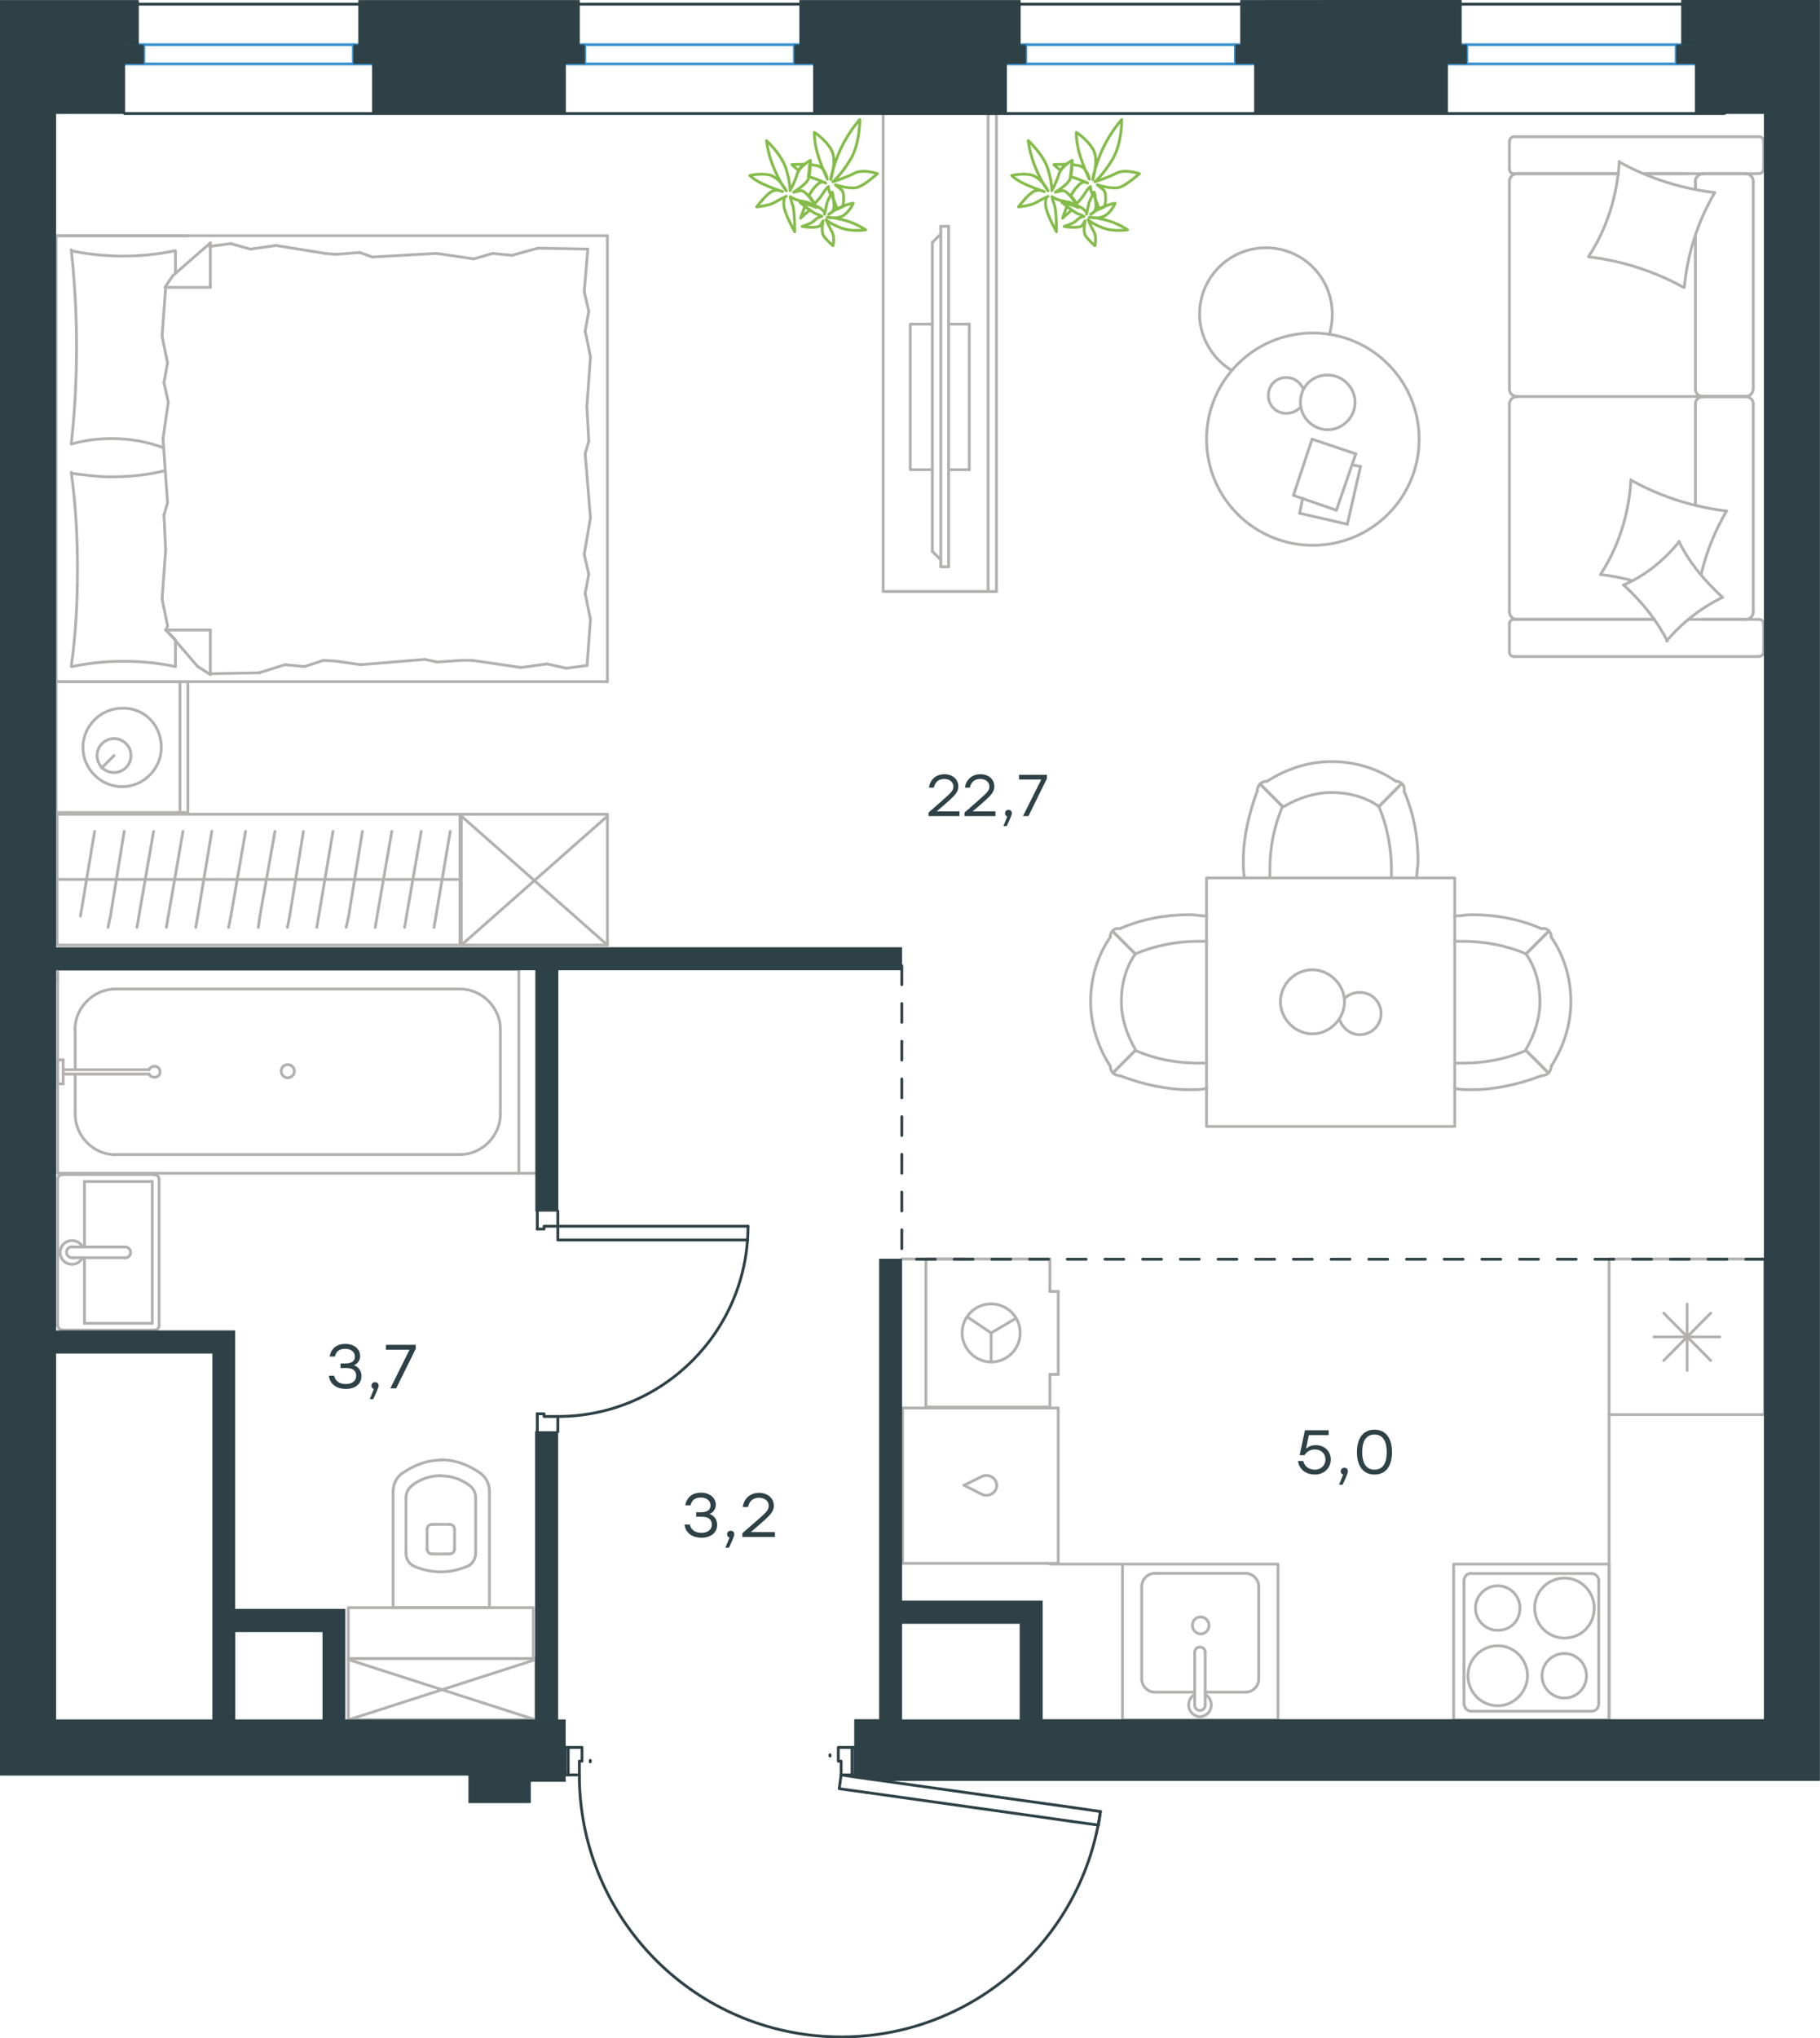 <?xml version="1.0" encoding="utf-8"?>
<!-- Generator: Adobe Illustrator 26.5.0, SVG Export Plug-In . SVG Version: 6.00 Build 0)  -->
<svg version="1.1" id="Слой_1" xmlns="http://www.w3.org/2000/svg" xmlns:xlink="http://www.w3.org/1999/xlink" x="0px" y="0px"
	 viewBox="0 0 965.7 1081" style="enable-background:new 0 0 965.7 1081;" xml:space="preserve">
<style type="text/css">
	.st0{fill:none;stroke:#B2B1B0;stroke-width:1.5;stroke-linecap:round;stroke-linejoin:round;stroke-miterlimit:22.926;}
	.st1{fill:none;stroke:#3C93D0;stroke-width:1.5;stroke-linecap:round;stroke-linejoin:round;stroke-miterlimit:22.926;}
	.st2{fill:none;stroke:#2D4146;stroke-width:1.5;stroke-linecap:round;stroke-linejoin:round;stroke-miterlimit:22.926;}
	.st3{fill-rule:evenodd;clip-rule:evenodd;fill:#2D4146;}
	.st4{fill:#2D4146;}
	.st5{fill:none;stroke:#2D4146;stroke-width:1.5;stroke-linecap:round;stroke-linejoin:round;stroke-miterlimit:10;}
	.st6{fill:#2D4146;stroke:#2D4146;stroke-width:0.5;stroke-linecap:round;stroke-linejoin:round;stroke-miterlimit:10;}
	
		.st7{fill:none;stroke:#2D4247;stroke-width:1.5;stroke-linecap:round;stroke-linejoin:round;stroke-miterlimit:22.926;stroke-dasharray:10;}
	.st8{fill:none;stroke:#84BC4A;stroke-width:1.5;stroke-linecap:round;stroke-linejoin:round;stroke-miterlimit:22.926;}
</style>
<g>
	<line class="st0" x1="208.1" y1="852.6" x2="259.7" y2="852.6"/>
	<g>
		<line class="st0" x1="208.6" y1="791" x2="208.6" y2="852.6"/>
		<line class="st0" x1="252.4" y1="823.5" x2="252.4" y2="794.4"/>
		<line class="st0" x1="215.4" y1="794.4" x2="215.4" y2="823.5"/>
		<line class="st0" x1="241.2" y1="821.8" x2="241.2" y2="811.2"/>
		<line class="st0" x1="226.6" y1="811.2" x2="226.6" y2="821.8"/>
		<line class="st0" x1="229.4" y1="824.1" x2="238.4" y2="824.1"/>
		<line class="st0" x1="259.7" y1="852.6" x2="259.7" y2="791"/>
		<line class="st0" x1="238.4" y1="808.4" x2="229.4" y2="808.4"/>
		<path class="st0" d="M255.2,781.5c-6.2-4.5-13.5-7.3-20.7-7.3c0,0,0,0-0.6,0"/>
		<path class="st0" d="M238.4,824.1c1.7,0,2.8-1.1,2.8-2.8"/>
		<path class="st0" d="M249,830.2c2.2-1.7,3.4-3.9,3.4-6.7"/>
		<path class="st0" d="M241.2,811.2c0-1.7-1.1-2.8-2.8-2.8"/>
		<path class="st0" d="M249,787.7c-4.5-3.4-9.5-5-15.1-5"/>
		<path class="st0" d="M229.4,808.4c-1.7,0-2.8,1.1-2.8,2.8"/>
		<path class="st0" d="M226.6,821.3c0,1.7,1.1,2.8,2.8,2.8"/>
		<path class="st0" d="M215.4,823.5c0,2.8,1.1,5,3.4,6.7"/>
		<path class="st0" d="M218.8,830.2c4.5,2.2,10.1,3.4,15.1,3.4s10.1-1.1,15.1-3.4"/>
		<path class="st0" d="M218.8,787.7c-2.2,1.7-3.4,3.9-3.4,6.7"/>
		<path class="st0" d="M234.4,774.3L234.4,774.3c-7.8,0-15.1,2.8-21.3,7.3"/>
		<path class="st0" d="M259.7,791c0-3.9-1.7-7.3-4.5-9.5"/>
		<path class="st0" d="M213.1,781.5c-2.8,2.2-4.5,5.6-4.5,9.5"/>
		<path class="st0" d="M233.9,782.6L233.9,782.6c-5.6,0-10.6,1.7-15.1,5"/>
		<path class="st0" d="M252.4,794.4c0-2.8-1.1-5-3.4-6.7"/>
	</g>
	<rect x="184.8" y="852.6" class="st0" width="98.2" height="27"/>
</g>
<g>
	<line class="st0" x1="80.8" y1="701.8" x2="44.8" y2="701.8"/>
	<line class="st0" x1="44.8" y1="701.8" x2="44.8" y2="667"/>
	<line class="st0" x1="44.8" y1="661.3" x2="44.8" y2="626.6"/>
	<line class="st0" x1="80.8" y1="626.6" x2="80.8" y2="701.8"/>
	<line class="st0" x1="44.8" y1="626.6" x2="80.8" y2="626.6"/>
	<line class="st0" x1="30.6" y1="625.4" x2="30.6" y2="703"/>
	<line class="st0" x1="81.6" y1="622.9" x2="33.4" y2="622.9"/>
	<line class="st0" x1="84.4" y1="703" x2="84.4" y2="625.4"/>
	<line class="st0" x1="33.4" y1="705.4" x2="81.6" y2="705.4"/>
	<path class="st0" d="M81.6,705.4c1.7,0,2.8-1,2.8-2.4"/>
	<path class="st0" d="M84.4,625.4c0-1.5-1.1-2.4-2.8-2.4"/>
	<path class="st0" d="M33.4,622.9c-1.7,0-2.8,1-2.8,2.4"/>
	<path class="st0" d="M30.6,703c0,1,1.1,2.4,2.8,2.4"/>
	<line class="st0" x1="66.4" y1="661.3" x2="38.6" y2="661.3"/>
	<line class="st0" x1="38.6" y1="667" x2="66.4" y2="667"/>
	<path class="st0" d="M66.4,661.3L66.4,661.3c1.6,0,2.9,1.3,2.9,2.9c0,1.6-1.3,2.9-2.9,2.9l0,0"/>
	<path class="st0" d="M43.8,667c-1.1,2.1-3.2,3.5-5.6,3.5c-3.5,0-6.3-2.8-6.3-6.3s2.8-6.3,6.3-6.3c2.4,0,4.6,1.3,5.6,3.4"/>
	<path class="st0" d="M38.6,667c-0.1,0-0.3,0-0.4,0c-1.6,0-2.9-1.3-2.9-2.9c0-1.6,1.3-2.9,2.9-2.9c0.1,0,0.3,0,0.4,0"/>
</g>
<g>
	<line class="st0" x1="39.9" y1="566.4" x2="39.9" y2="545.9"/>
	<line class="st0" x1="39.9" y1="591" x2="39.9" y2="569.6"/>
	<line class="st0" x1="61.2" y1="524.5" x2="244.1" y2="524.5"/>
	<line class="st0" x1="265.5" y1="545.9" x2="265.5" y2="591"/>
	<line class="st0" x1="275.3" y1="622.2" x2="30.6" y2="622.2"/>
	<line class="st0" x1="275.3" y1="514.1" x2="275.3" y2="622.2"/>
	<line class="st0" x1="244.1" y1="612.3" x2="61.2" y2="612.3"/>
	<line class="st0" x1="30.6" y1="514.1" x2="275.3" y2="514.1"/>
	<line class="st0" x1="30.6" y1="622.2" x2="30.6" y2="514.1"/>
	<path class="st0" d="M265.5,545.9c0-11.6-9.8-21.4-21.4-21.4"/>
	<path class="st0" d="M39.9,591c0,11.6,9.8,21.4,21.4,21.4"/>
	<path class="st0" d="M244.1,612.3c11.5,0,21.4-9.8,21.4-21.4"/>
	<path class="st0" d="M61.2,524.5c-11.5,0-21.4,9.8-21.4,21.4"/>
	<line class="st0" x1="30.6" y1="520.5" x2="30.6" y2="517.6"/>
	<line class="st0" x1="33.5" y1="567.3" x2="79.1" y2="567.3"/>
	<line class="st0" x1="79.1" y1="569.6" x2="33.5" y2="569.6"/>
	<line class="st0" x1="30.6" y1="574.8" x2="30.6" y2="562.1"/>
	<line class="st0" x1="30.6" y1="562.1" x2="33.5" y2="562.1"/>
	<line class="st0" x1="33.5" y1="562.1" x2="33.5" y2="574.8"/>
	<line class="st0" x1="33.5" y1="574.8" x2="30.6" y2="574.8"/>
	<path class="st0" d="M79.1,569.6c0.6,1.2,1.7,1.7,2.9,1.7c1.7,0,2.9-1.2,2.9-2.9s-1.2-2.9-2.9-2.9c-1.2,0-2.3,0.6-2.9,1.7"/>
	<path class="st0" d="M149.2,568.1c0,1.9,1.6,3.5,3.5,3.5s3.5-1.6,3.5-3.5s-1.6-3.5-3.5-3.5C150.5,564.6,149.2,566.2,149.2,568.1z"
		/>
</g>
<line class="st0" x1="275.3" y1="622.2" x2="285.1" y2="622.2"/>
<g>
	<rect x="184.8" y="879.6" class="st0" width="99.5" height="32.4"/>
	<line class="st0" x1="184.8" y1="912.1" x2="284.3" y2="880.1"/>
	<line class="st0" x1="184.8" y1="880.1" x2="284.3" y2="912.1"/>
</g>
<g>
	<line class="st0" x1="936.3" y1="667.7" x2="936.3" y2="750.2"/>
	<line class="st0" x1="895.2" y1="691.6" x2="895.2" y2="726.8"/>
	<line class="st0" x1="882.8" y1="721.5" x2="907.7" y2="696.4"/>
	<line class="st0" x1="882.8" y1="696.4" x2="907.7" y2="721.5"/>
	<line class="st0" x1="877.5" y1="709" x2="912.5" y2="709"/>
	<line class="st0" x1="936.3" y1="750.2" x2="853.8" y2="750.2"/>
	<line class="st0" x1="853.8" y1="667.7" x2="853.8" y2="750.2"/>
	<line class="st0" x1="936.3" y1="667.7" x2="853.8" y2="667.7"/>
</g>
<g>
	<rect x="595.6" y="829.5" class="st0" width="82.5" height="82.6"/>
	<line class="st0" x1="633.9" y1="876.3" x2="633.9" y2="903.9"/>
	<line class="st0" x1="639.5" y1="897.4" x2="661.1" y2="897.4"/>
	<line class="st0" x1="661.1" y1="834.4" x2="612.6" y2="834.4"/>
	<line class="st0" x1="612.6" y1="897.4" x2="633.9" y2="897.4"/>
	<line class="st0" x1="605.8" y1="841.3" x2="605.8" y2="890.5"/>
	<line class="st0" x1="639.5" y1="903.9" x2="639.5" y2="876.3"/>
	<line class="st0" x1="667.9" y1="890.5" x2="667.9" y2="841.3"/>
	<path class="st0" d="M633.9,876.3L633.9,876.3c0-1.6,1.2-2.8,2.8-2.8s2.8,1.2,2.8,2.8"/>
	<path class="st0" d="M667.9,890.5c0,3.7-3.2,6.9-6.8,6.9"/>
	<path class="st0" d="M639.5,898.6c2,1.2,3.2,3.3,3.2,5.7c0,3.3-2.8,6.1-6,6.1s-6-2.8-6-6.1c0-2.4,1.2-4.5,3.2-5.7"/>
	<path class="st0" d="M605.8,841.3c0-3.7,3.2-6.9,6.8-6.9"/>
	<path class="st0" d="M612.6,897.4c-3.6,0-6.8-3.3-6.8-6.9"/>
	<path class="st0" d="M661.1,834.4c3.6,0,6.8,3.3,6.8,6.9"/>
	<path class="st0" d="M639.5,903.9v0.4c0,1.6-1.2,2.8-2.8,2.8s-2.8-1.2-2.8-2.8v-0.4"/>
	<path class="st0" d="M632.7,862c0,2.4,2,4.5,4.4,4.5s4.4-2,4.4-4.5c0-2.4-2-4.5-4.4-4.5C634.3,857.6,632.7,859.6,632.7,862z"/>
</g>
<g>
	<path class="st0" d="M806.5,852.8c0-6.5-5.3-11.8-11.8-11.8s-11.8,5.3-11.8,11.8s5.3,11.8,11.8,11.8
		C801.2,864.7,806.5,859.8,806.5,852.8z"/>
	<path class="st0" d="M810.5,888.7c0-8.6-6.9-15.9-15.8-15.9c-8.5,0-15.8,6.9-15.8,15.9c0,8.6,6.9,15.9,15.8,15.9
		C803.2,904.7,810.5,897.3,810.5,888.7z"/>
	<path class="st0" d="M841.8,888.7c0-6.5-5.3-11.8-11.8-11.8s-11.8,5.3-11.8,11.8s5.3,11.8,11.8,11.8
		C836.5,900.6,841.8,895.3,841.8,888.7z"/>
	<path class="st0" d="M845.9,852.8c0-8.6-6.9-15.9-15.8-15.9c-8.5,0-15.8,6.9-15.8,15.9c0,8.6,6.9,15.9,15.8,15.9
		S845.9,861.8,845.9,852.8z"/>
	<line class="st0" x1="776.8" y1="903.4" x2="776.8" y2="838.5"/>
	<line class="st0" x1="844.7" y1="907.5" x2="780.5" y2="907.5"/>
	<line class="st0" x1="848.3" y1="838.5" x2="848.3" y2="903.4"/>
	<line class="st0" x1="780.5" y1="834.5" x2="844.7" y2="834.5"/>
	<path class="st0" d="M848.3,903.4L848.3,903.4c0,2.4-1.6,4.1-3.7,4.1"/>
	<path class="st0" d="M776.8,838.5L776.8,838.5c0-2.4,1.6-4.1,3.7-4.1"/>
	<path class="st0" d="M780.5,907.5L780.5,907.5c-2,0-3.7-2-3.7-4.1"/>
	<path class="st0" d="M844.7,834.5L844.7,834.5c2,0,3.7,2,3.7,4.1"/>
	<rect x="771.3" y="829.5" class="st0" width="82.5" height="82.6"/>
</g>
<g>
	<rect x="478.9" y="746.7" class="st0" width="82.6" height="82.4"/>
	<line class="st0" x1="511.5" y1="787.7" x2="521.2" y2="792.6"/>
	<line class="st0" x1="521.2" y1="782.9" x2="511.5" y2="787.7"/>
	<path class="st0" d="M521.2,782.9c0.8-0.4,1.6-0.4,2.4-0.4c2.8,0,5.3,2.4,5.3,5.3"/>
	<path class="st0" d="M521.2,792.6c0.8,0.4,1.6,0.4,2.4,0.4c2.8,0,5.3-2.4,5.3-5.3"/>
</g>
<line class="st0" x1="853.8" y1="750.2" x2="853.8" y2="912.1"/>
<g>
	<line class="st0" x1="557.1" y1="684.9" x2="557.1" y2="667.7"/>
	<line class="st0" x1="525.9" y1="706.9" x2="513.4" y2="698.5"/>
	<line class="st0" x1="525.9" y1="706.9" x2="525.9" y2="722.3"/>
	<line class="st0" x1="561.5" y1="728.9" x2="557.1" y2="728.9"/>
	<line class="st0" x1="561.5" y1="684.9" x2="561.5" y2="728.9"/>
	<line class="st0" x1="525.9" y1="706.9" x2="539.1" y2="699.1"/>
	<line class="st0" x1="512.4" y1="667.7" x2="491.3" y2="667.7"/>
	<line class="st0" x1="491.3" y1="746.2" x2="557.1" y2="746.2"/>
	<line class="st0" x1="557.1" y1="667.7" x2="491.3" y2="667.7"/>
	<line class="st0" x1="557.1" y1="746.2" x2="557.1" y2="728.9"/>
	<line class="st0" x1="557.1" y1="684.9" x2="561.5" y2="684.9"/>
	<path class="st0" d="M525.9,722.3c8.5,0,15.4-6.9,15.4-15.4s-6.9-15.4-15.4-15.4s-15.4,6.9-15.4,15.4
		C510.5,715.1,517.4,722.3,525.9,722.3z"/>
	<line class="st0" x1="491.3" y1="667.7" x2="491.3" y2="746.2"/>
</g>
<line class="st0" x1="595.6" y1="829.5" x2="557.1" y2="829.5"/>
<line class="st0" x1="491.3" y1="667.7" x2="478.5" y2="667.7"/>
<g>
	<rect x="244.8" y="431.8" class="st0" width="77.5" height="69.4"/>
	<line class="st0" x1="244.8" y1="501.2" x2="322.3" y2="432.8"/>
	<line class="st0" x1="244.8" y1="432.8" x2="322.3" y2="501.2"/>
</g>
<g>
	<line class="st0" x1="30.3" y1="466.4" x2="117.7" y2="466.4"/>
	<line class="st0" x1="103.9" y1="491.8" x2="104.9" y2="485.8"/>
	<line class="st0" x1="104.9" y1="485.8" x2="112.4" y2="440.9"/>
	<line class="st0" x1="88.3" y1="491.8" x2="89.3" y2="485.8"/>
	<line class="st0" x1="89.3" y1="485.8" x2="97.1" y2="440.9"/>
	<line class="st0" x1="72.7" y1="491.8" x2="73.7" y2="485.8"/>
	<line class="st0" x1="73.7" y1="485.8" x2="81.5" y2="440.9"/>
	<line class="st0" x1="57.3" y1="491.8" x2="58.6" y2="485.8"/>
	<line class="st0" x1="58.6" y1="485.8" x2="65.9" y2="440.9"/>
	<line class="st0" x1="42.7" y1="485.8" x2="50.2" y2="440.9"/>
	<rect x="30.3" y="431.8" class="st0" width="213.8" height="69.4"/>
	<line class="st0" x1="117.7" y1="466.4" x2="244.1" y2="466.4"/>
	<line class="st0" x1="230.3" y1="491.8" x2="231.3" y2="485.8"/>
	<line class="st0" x1="231.3" y1="485.8" x2="238.9" y2="440.9"/>
	<line class="st0" x1="214.7" y1="491.8" x2="215.7" y2="485.8"/>
	<line class="st0" x1="215.7" y1="485.8" x2="223.5" y2="440.9"/>
	<line class="st0" x1="199.1" y1="491.8" x2="200.1" y2="485.8"/>
	<line class="st0" x1="200.1" y1="485.8" x2="207.9" y2="440.9"/>
	<line class="st0" x1="183.7" y1="491.8" x2="185" y2="485.8"/>
	<line class="st0" x1="185" y1="485.8" x2="192.3" y2="440.9"/>
	<line class="st0" x1="168.1" y1="491.8" x2="169.1" y2="485.8"/>
	<line class="st0" x1="169.1" y1="485.8" x2="176.7" y2="440.9"/>
	<line class="st0" x1="152.5" y1="491.8" x2="153.7" y2="485.8"/>
	<line class="st0" x1="153.7" y1="485.8" x2="161" y2="440.9"/>
	<line class="st0" x1="137.1" y1="491.8" x2="137.9" y2="485.8"/>
	<line class="st0" x1="137.9" y1="485.8" x2="145.9" y2="440.9"/>
	<line class="st0" x1="122.5" y1="485.8" x2="130.3" y2="440.9"/>
	<line class="st0" x1="121.3" y1="491.8" x2="122.5" y2="485.8"/>
</g>
<g>
	<line class="st0" x1="29.8" y1="361.5" x2="29.8" y2="430.9"/>
	<line class="st0" x1="99.7" y1="430.9" x2="99.7" y2="361.5"/>
	<line class="st0" x1="99.7" y1="361.5" x2="29.8" y2="361.5"/>
	<line class="st0" x1="29.8" y1="430.9" x2="99.7" y2="430.9"/>
	<line class="st0" x1="60.5" y1="400.7" x2="53.9" y2="407.3"/>
	<line class="st0" x1="95.5" y1="430.9" x2="95.5" y2="361.5"/>
	<path class="st0" d="M85.6,396.4c0,11.3-9.4,20.8-20.8,20.8c-11.3,0-20.8-9.4-20.8-20.8c0-11.3,9.4-20.8,20.8-20.8
		C76.6,375.2,85.6,384.6,85.6,396.4z"/>
	<path class="st0" d="M69.5,400.7c0,5.2-4.3,9-9,9c-5.2,0-9-4.2-9-9c0-5.2,4.3-9,9-9S69.5,395.5,69.5,400.7z"/>
	<line class="st0" x1="29.8" y1="125" x2="29.8" y2="361.5"/>
	<line class="st0" x1="93.1" y1="145" x2="93.1" y2="133"/>
	<line class="st0" x1="87.9" y1="334.1" x2="111.6" y2="334.1"/>
	<line class="st0" x1="93.1" y1="339.3" x2="87.9" y2="334.1"/>
	<line class="st0" x1="322.3" y1="125" x2="29.8" y2="125"/>
	<line class="st0" x1="111.6" y1="357.7" x2="111.6" y2="334.1"/>
	<line class="st0" x1="29.8" y1="361.5" x2="322.3" y2="361.5"/>
	<line class="st0" x1="111.6" y1="128.8" x2="91.7" y2="146.2"/>
	<line class="st0" x1="91.7" y1="146.2" x2="87.5" y2="152.4"/>
	<line class="st0" x1="93.1" y1="353.5" x2="93.1" y2="339.7"/>
	<line class="st0" x1="87.9" y1="152.4" x2="111.6" y2="152.4"/>
	<line class="st0" x1="87.9" y1="333.7" x2="104.9" y2="353.5"/>
	<line class="st0" x1="104.9" y1="353.5" x2="111.6" y2="357.7"/>
	<line class="st0" x1="111.6" y1="128.8" x2="111.6" y2="152.4"/>
	<line class="st0" x1="312.4" y1="234" x2="311.4" y2="215.6"/>
	<line class="st0" x1="310" y1="294" x2="313.3" y2="274.6"/>
	<line class="st0" x1="310.5" y1="314.8" x2="312.4" y2="304.4"/>
	<line class="st0" x1="312.4" y1="304.4" x2="310" y2="294"/>
	<line class="st0" x1="310.5" y1="240.6" x2="312.4" y2="234"/>
	<line class="st0" x1="313.3" y1="274.6" x2="310.5" y2="240.6"/>
	<line class="st0" x1="311.5" y1="353" x2="313.3" y2="328.5"/>
	<line class="st0" x1="313.3" y1="328.5" x2="310.5" y2="314.8"/>
	<line class="st0" x1="310" y1="154.7" x2="311.9" y2="132.1"/>
	<line class="st0" x1="310.5" y1="175.5" x2="312.4" y2="165.1"/>
	<line class="st0" x1="312.4" y1="165.1" x2="310" y2="154.7"/>
	<line class="st0" x1="311.4" y1="215.6" x2="313.3" y2="189.2"/>
	<line class="st0" x1="313.3" y1="189.2" x2="310.5" y2="175.5"/>
	<line class="st0" x1="322.3" y1="125" x2="322.3" y2="361.5"/>
	<path class="st0" d="M37.8,235.5c1.9-17,2.8-34,2.8-51.5c0-17-0.9-34.5-2.8-51.5"/>
	<path class="st0" d="M86.8,237.4c-9.5-3.3-17.8-4.8-27.7-4.8c-7.1,0-14.2,0.9-20.8,2.8"/>
	<path class="st0" d="M37.8,133c9,1.9,18.4,2.8,27.4,2.8c9.4,0,18.4-0.9,27.4-2.8"/>
	<path class="st0" d="M37.8,251c7.1,0.9,14.2,1.9,20.8,1.9c9.9,0,19.4-0.9,28.8-3.3"/>
	<line class="st0" x1="171.6" y1="350.2" x2="178.2" y2="350.6"/>
	<line class="st0" x1="151.2" y1="352.5" x2="161.6" y2="353.5"/>
	<line class="st0" x1="161.6" y1="353.5" x2="171.6" y2="350.2"/>
	<line class="st0" x1="111.6" y1="357.3" x2="137.5" y2="356.8"/>
	<line class="st0" x1="137.5" y1="356.8" x2="151.2" y2="352.5"/>
	<line class="st0" x1="232" y1="351.1" x2="244.8" y2="350.2"/>
	<line class="st0" x1="178.2" y1="350.6" x2="191.4" y2="352.5"/>
	<line class="st0" x1="225.4" y1="349.7" x2="232" y2="351.1"/>
	<line class="st0" x1="191.4" y1="352.5" x2="225.4" y2="349.7"/>
	<line class="st0" x1="244.8" y1="350.2" x2="250.5" y2="350.2"/>
	<line class="st0" x1="290.2" y1="352.1" x2="300.6" y2="354.4"/>
	<line class="st0" x1="300.6" y1="354.4" x2="310.9" y2="353"/>
	<line class="st0" x1="250.5" y1="350.2" x2="276.5" y2="354"/>
	<line class="st0" x1="276.5" y1="354" x2="290.2" y2="352.1"/>
	<line class="st0" x1="251.4" y1="137.3" x2="244.8" y2="136.3"/>
	<line class="st0" x1="271.7" y1="135.4" x2="261.3" y2="134.4"/>
	<line class="st0" x1="261.3" y1="134.4" x2="251.4" y2="137.3"/>
	<line class="st0" x1="311.9" y1="132.1" x2="285.4" y2="131.6"/>
	<line class="st0" x1="285.4" y1="131.6" x2="271.7" y2="135.4"/>
	<line class="st0" x1="190.9" y1="133.9" x2="178.2" y2="134.9"/>
	<line class="st0" x1="244.8" y1="136.3" x2="231.6" y2="134.4"/>
	<line class="st0" x1="197.5" y1="136.3" x2="190.9" y2="133.9"/>
	<line class="st0" x1="231.6" y1="134.4" x2="197.5" y2="136.3"/>
	<line class="st0" x1="178.2" y1="134.9" x2="172.5" y2="134.4"/>
	<line class="st0" x1="112" y1="130.6" x2="111.1" y2="130.6"/>
	<line class="st0" x1="132.8" y1="132.1" x2="122.4" y2="129.2"/>
	<line class="st0" x1="122.4" y1="129.2" x2="112" y2="130.6"/>
	<line class="st0" x1="172.5" y1="134.4" x2="146.5" y2="130.2"/>
	<line class="st0" x1="146.5" y1="130.2" x2="132.8" y2="132.1"/>
	<path class="st0" d="M37.8,353.5c2.4-17,3.3-34,3.3-51.5c0-17-0.9-34.5-3.3-51.5"/>
	<path class="st0" d="M93.1,353.5c-9-1.9-18.4-2.8-27.4-2.8c-9.4,0-18.4,0.9-27.4,2.8"/>
	<line class="st0" x1="87" y1="273.2" x2="87.9" y2="291.6"/>
	<line class="st0" x1="89.3" y1="213.3" x2="86.5" y2="232.6"/>
	<line class="st0" x1="88.9" y1="192.5" x2="87" y2="202.9"/>
	<line class="st0" x1="87" y1="202.9" x2="89.3" y2="213.3"/>
	<line class="st0" x1="88.9" y1="266.6" x2="87" y2="273.2"/>
	<line class="st0" x1="86.5" y1="232.6" x2="88.9" y2="266.6"/>
	<line class="st0" x1="87.9" y1="152.4" x2="86" y2="178.3"/>
	<line class="st0" x1="86" y1="178.3" x2="88.9" y2="192.5"/>
	<line class="st0" x1="88.9" y1="331.8" x2="88.4" y2="334.1"/>
	<line class="st0" x1="87.9" y1="291.6" x2="86" y2="317.6"/>
	<line class="st0" x1="86" y1="317.6" x2="88.9" y2="331.8"/>
	<line class="st0" x1="29.8" y1="125" x2="99.3" y2="125"/>
</g>
<g>
	<line class="st0" x1="899.6" y1="125.4" x2="899.6" y2="206.5"/>
	<line class="st0" x1="800.9" y1="345.8" x2="800.9" y2="330.9"/>
	<line class="st0" x1="800.9" y1="324.4" x2="800.9" y2="214.1"/>
	<line class="st0" x1="872.3" y1="92.1" x2="895.4" y2="92.1"/>
	<line class="st0" x1="805" y1="92.1" x2="858.8" y2="92.1"/>
	<line class="st0" x1="805" y1="328.5" x2="877.8" y2="328.5"/>
	<line class="st0" x1="903.4" y1="210.3" x2="926.5" y2="210.3"/>
	<line class="st0" x1="899.6" y1="214.1" x2="899.6" y2="267.8"/>
	<line class="st0" x1="935.8" y1="74.9" x2="935.8" y2="89.7"/>
	<line class="st0" x1="926.5" y1="210.3" x2="903.4" y2="210.3"/>
	<line class="st0" x1="930.3" y1="324.4" x2="930.3" y2="214.1"/>
	<line class="st0" x1="877.8" y1="328.5" x2="803.3" y2="328.5"/>
	<line class="st0" x1="800.9" y1="206.5" x2="800.9" y2="96.2"/>
	<line class="st0" x1="800.9" y1="89.7" x2="800.9" y2="74.9"/>
	<line class="st0" x1="899.6" y1="96.2" x2="899.6" y2="100.4"/>
	<line class="st0" x1="933" y1="92.1" x2="872.3" y2="92.1"/>
	<line class="st0" x1="899.6" y1="96.2" x2="899.6" y2="100.4"/>
	<line class="st0" x1="926.5" y1="92.1" x2="903.4" y2="92.1"/>
	<line class="st0" x1="926.5" y1="210.3" x2="903.4" y2="210.3"/>
	<line class="st0" x1="930.3" y1="206.5" x2="930.3" y2="96.2"/>
	<line class="st0" x1="858.8" y1="92.1" x2="803.3" y2="92.1"/>
	<line class="st0" x1="933" y1="348.2" x2="803.3" y2="348.2"/>
	<line class="st0" x1="935.8" y1="330.9" x2="935.8" y2="345.8"/>
	<line class="st0" x1="895.9" y1="328.5" x2="933" y2="328.5"/>
	<line class="st0" x1="903.4" y1="210.3" x2="805" y2="210.3"/>
	<line class="st0" x1="903.4" y1="328.5" x2="926.5" y2="328.5"/>
	<path class="st0" d="M933,92.1c2,0,2.8-1.4,2.8-2.4"/>
	<path class="st0" d="M803.3,328.5c-1.7,0-2.4,1.4-2.4,2.4"/>
	<path class="st0" d="M935.8,330.9c0-1.7-1.4-2.4-2.4-2.4"/>
	<path class="st0" d="M899.6,206.5c0,1.9,1.7,3.8,4.1,3.8"/>
	<path class="st0" d="M926.5,328.5c1.9,0,3.8-1.7,3.8-4.1"/>
	<path class="st0" d="M930.3,96.2c0-2.1-1.7-4.1-4.1-4.1"/>
	<path class="st0" d="M800.9,206.5c0,1.9,1.7,3.8,4.1,3.8"/>
	<path class="st0" d="M926.1,210.3c2.1,0,4.1-1.6,4.1-3.8"/>
	<path class="st0" d="M805,210.3c-2.1,0-4.1,1.7-4.1,4.1"/>
	<path class="st0" d="M935.8,74.9c0-1.7-1.4-2.4-2.4-2.4h-130c-1.7,0-2.4,1.4-2.4,2.4"/>
	<path class="st0" d="M930.3,214.1c0-1.9-1.7-3.8-4.1-3.8"/>
	<path class="st0" d="M800.9,345.8c0,1.7,1.4,2.4,2.4,2.4"/>
	<path class="st0" d="M805,92.1c-2.1,0-4.1,1.7-4.1,4.1"/>
	<path class="st0" d="M800.9,89.7c0,1.7,1.4,2.4,2.4,2.4"/>
	<path class="st0" d="M800.9,324.4c0,2.1,1.7,4.1,4.1,4.1"/>
	<path class="st0" d="M904.1,92.1c-2.3,0-4.6,1.7-4.6,4.1"/>
	<path class="st0" d="M903.7,210.3c-2.1,0-4.1,1.6-4.1,3.8"/>
	<path class="st0" d="M933,348.2c2,0,2.8-1.4,2.8-2.4"/>
	<path class="st0" d="M893.3,152.4c-15.5-8.6-32.8-14.1-50.4-16.2"/>
	<path class="st0" d="M884.7,339.9c-5.9-11.4-13.8-21-23.1-29.6"/>
	<path class="st0" d="M861.3,310.3c11.4-4.8,21.7-13.1,29.7-23.1"/>
	<path class="st0" d="M843,135.9c9.7-14.8,15.2-32.4,16.2-50.3"/>
	<path class="st0" d="M865.7,254.8c15.5,8.6,32.8,14.1,50.4,16.2"/>
	<path class="st0" d="M916.1,271c-6.2,10.7-10.7,21.7-13.5,33.8"/>
	<path class="st0" d="M849.2,304.7c9.7-14.8,15.2-32.4,16.2-50.3"/>
	<path class="st0" d="M859.2,85.9c15.5,8.6,32.8,14.1,50.4,16.2"/>
	<path class="st0" d="M909.9,102.1c-9,15.2-14.5,32.4-16.2,50.3"/>
	<path class="st0" d="M890.9,287.2c5.5,11.4,13.8,21,23.1,29.6"/>
	<path class="st0" d="M865.7,307.8c-5.2-1.4-11-2.4-16.2-3.1"/>
	<path class="st0" d="M914,316.8c-11.4,5.5-21.4,13.4-29.7,23.1"/>
</g>
<g>
	<line class="st0" x1="714.9" y1="278" x2="689.6" y2="272.2"/>
	<line class="st0" x1="689.6" y1="272.2" x2="691.2" y2="264.3"/>
	<line class="st0" x1="717.4" y1="246.5" x2="721.9" y2="247.4"/>
	<line class="st0" x1="721.9" y1="247.4" x2="714.9" y2="278"/>
	<line class="st0" x1="709.1" y1="270.6" x2="686.3" y2="262.7"/>
	<line class="st0" x1="686.3" y1="262.7" x2="696.2" y2="232.9"/>
	<line class="st0" x1="696.2" y1="232.9" x2="719.4" y2="240.7"/>
	<line class="st0" x1="719.4" y1="240.7" x2="709.1" y2="270.6"/>
	<ellipse class="st0" cx="696.6" cy="232.9" rx="56.4" ry="56.3"/>
	<path class="st0" d="M690,213.4c0,7.9,6.6,14.5,14.5,14.5s14.5-6.6,14.5-14.5s-6.6-14.5-14.5-14.5C696.2,198.9,690,205.1,690,213.4
		z"/>
	<path class="st0" d="M690,215.9c-1.7,2.1-4.6,3.3-7.5,3.3c-5.4,0-9.5-4.1-9.5-9.5s4.1-9.5,9.5-9.5c4.1,0,7.5,2.5,9.1,6.2"/>
	<path class="st0" d="M653.5,196.4c-10.4-6.2-17-17.8-17-29.8c0-19.5,15.8-35.2,35.2-35.2c19.5,0,35.2,15.7,35.2,35.2
		c0,3.4-0.4,6.9-1.4,10.3"/>
</g>
<g>
	<g>
		<line class="st0" x1="524.3" y1="313.7" x2="524.3" y2="60.2"/>
		<polyline class="st0" points="528.7,60.2 468.6,60.2 468.6,313.7 528.7,313.7 		"/>
		<line class="st0" x1="528.7" y1="313.7" x2="528.7" y2="60.2"/>
	</g>
	<g>
		<polyline class="st0" points="494.7,171.9 483,171.9 483,249.1 494.7,249.1 		"/>
		<line class="st0" x1="503.3" y1="249.1" x2="514.3" y2="249.1"/>
		<line class="st0" x1="514.3" y1="249.1" x2="514.3" y2="171.9"/>
		<line class="st0" x1="514.3" y1="171.9" x2="503.3" y2="171.9"/>
		<line class="st0" x1="503.3" y1="300.6" x2="499.2" y2="300.6"/>
		<line class="st0" x1="494.7" y1="128.6" x2="499.2" y2="124.1"/>
		<line class="st0" x1="499.2" y1="296.9" x2="494.7" y2="292.4"/>
		<line class="st0" x1="499.2" y1="120" x2="499.2" y2="300.6"/>
		<line class="st0" x1="503.3" y1="300.6" x2="503.3" y2="120"/>
		<line class="st0" x1="503.3" y1="120" x2="499.2" y2="120"/>
		<line class="st0" x1="494.7" y1="292.4" x2="494.7" y2="128.6"/>
	</g>
</g>
<g>
	<rect x="640.2" y="465.6" class="st0" width="131.7" height="131.8"/>
	<path class="st0" d="M809.7,505.9c5.2,7.4,7.4,16.3,7.4,25.3c0,8.9-3,17.8-7.4,25.3"/>
	<path class="st0" d="M771.9,485.8c3,0,5.9-0.7,8.9-0.7c12.6,0,25.2,2.2,37.1,7.4"/>
	<path class="st0" d="M817.9,570.5c-11.9,4.5-24.5,7.4-37.1,7.4c-3,0-5.9,0-8.9-0.7"/>
	<path class="st0" d="M771.9,499.2c1.5,0,3,0,4.5,0c11.1,0,23,2.2,33.4,6.7"/>
	<path class="st0" d="M809.7,557.1c-10.4,4.5-21.5,6.7-33.4,6.7c-1.5,0-3,0-4.4,0"/>
	<path class="st0" d="M823.1,497c6.7,9.7,10.4,21.5,10.4,34.2c0,11.9-3.7,23.8-10.4,34.2"/>
	<line class="st0" x1="809.7" y1="505.9" x2="821.6" y2="494"/>
	<line class="st0" x1="809.7" y1="557.1" x2="821.6" y2="569"/>
	<line class="st0" x1="809.7" y1="505.9" x2="821.6" y2="494"/>
	<line class="st0" x1="809.7" y1="557.1" x2="821.6" y2="569"/>
	<path class="st0" d="M823.1,565.3c0,3-2.2,5.2-5.2,5.2"/>
	<path class="st0" d="M817.9,492.5c3-0.6,5.2,1.5,5.2,4.5"/>
	<path class="st0" d="M602.4,505.9c-5.2,7.4-7.4,16.3-7.4,25.3c0,8.9,3,17.8,7.4,25.3"/>
	<path class="st0" d="M640.2,485.8c-3,0-5.9-0.7-8.9-0.7c-12.6,0-25.2,2.2-37.1,7.4"/>
	<path class="st0" d="M594.3,570.5c11.9,4.5,24.5,7.4,37.1,7.4c3,0,5.9,0,8.9-0.7"/>
	<path class="st0" d="M640.2,499.2c-1.5,0-3,0-4.4,0c-11.1,0-23,2.2-33.4,6.7"/>
	<path class="st0" d="M602.4,557.1c10.4,4.5,21.5,6.7,33.4,6.7c1.5,0,3,0,4.4,0"/>
	<path class="st0" d="M589.1,497c-6.7,9.7-10.4,21.5-10.4,34.2c0,11.9,3.7,23.8,10.4,34.2"/>
	<line class="st0" x1="602.4" y1="505.9" x2="590.5" y2="494"/>
	<line class="st0" x1="602.4" y1="557.1" x2="590.5" y2="569"/>
	<line class="st0" x1="602.4" y1="505.9" x2="590.5" y2="494"/>
	<line class="st0" x1="602.4" y1="557.1" x2="590.5" y2="569"/>
	<path class="st0" d="M589.1,565.3c0,3,2.2,5.2,5.2,5.2"/>
	<path class="st0" d="M594.3,492.5c-3-0.6-5.2,1.5-5.2,4.5"/>
	<path class="st0" d="M731.7,427.7c-7.4-5.2-16.3-7.4-25.2-7.4s-17.8,3-25.2,7.4"/>
	<path class="st0" d="M751.7,465.6c0-3,0.7-5.9,0.7-8.9c0-12.6-2.2-25.3-7.4-37.1"/>
	<path class="st0" d="M667.1,419.5c-4.4,11.9-7.4,24.5-7.4,37.1c0,3,0,5.9,0.7,8.9"/>
	<path class="st0" d="M738.3,465.6c0-1.5,0-3,0-4.5c0-11.1-2.2-23-6.7-33.4"/>
	<path class="st0" d="M680.5,427.7c-4.4,10.4-6.7,21.5-6.7,33.4c0,1.5,0,3,0,4.5"/>
	<path class="st0" d="M740.6,414.3c-9.6-6.7-21.5-10.4-34.1-10.4c-11.9,0-23.7,3.7-34.1,10.4"/>
	<line class="st0" x1="731.7" y1="427.7" x2="743.5" y2="415.8"/>
	<line class="st0" x1="680.5" y1="427.7" x2="668.6" y2="415.8"/>
	<line class="st0" x1="731.7" y1="427.7" x2="743.5" y2="415.8"/>
	<line class="st0" x1="680.5" y1="427.7" x2="668.6" y2="415.8"/>
	<path class="st0" d="M672.3,414.3c-3,0-5.2,2.2-5.2,5.2"/>
	<path class="st0" d="M745,419.5c0.6-3-1.5-5.2-4.4-5.2"/>
	<path class="st0" d="M679.4,531.3c0,9.1,7.9,17,17,17s17-7.9,17-17s-7.9-17-17-17C686.8,514.3,679.4,522.2,679.4,531.3z"/>
	<path class="st0" d="M713.3,529.6c2.1-2.1,5-3.3,8.3-3.3c6.2,0,11.2,5,11.2,11.2s-5,11.2-11.2,11.2c-5,0-9.1-3.3-10.8-7.9"/>
</g>
<rect x="66.1" y="23.7" class="st1" width="10.2" height="10.2"/>
<rect x="187.5" y="23.7" class="st1" width="10.3" height="10.2"/>
<line class="st1" x1="76.4" y1="23.7" x2="187.5" y2="23.7"/>
<line class="st1" x1="76.4" y1="33.9" x2="187.5" y2="33.9"/>
<rect x="300.1" y="23.7" class="st1" width="10.2" height="10.2"/>
<rect x="421.5" y="23.7" class="st1" width="10.2" height="10.2"/>
<line class="st1" x1="310.3" y1="23.7" x2="421.5" y2="23.7"/>
<line class="st1" x1="310.3" y1="33.9" x2="421.5" y2="33.9"/>
<rect x="534.1" y="23.7" class="st1" width="10.2" height="10.2"/>
<rect x="655.5" y="23.7" class="st1" width="10.2" height="10.2"/>
<line class="st1" x1="544.3" y1="23.7" x2="655.5" y2="23.7"/>
<line class="st1" x1="544.3" y1="33.9" x2="655.5" y2="33.9"/>
<rect x="768.1" y="23.7" class="st1" width="10.2" height="10.2"/>
<rect x="889.4" y="23.7" class="st1" width="10.2" height="10.2"/>
<line class="st1" x1="778.3" y1="23.7" x2="889.4" y2="23.7"/>
<line class="st1" x1="778.3" y1="33.9" x2="889.4" y2="33.9"/>
<line class="st2" x1="514.7" y1="941.3" x2="569.6" y2="941.3"/>
<rect x="66.1" y="23.7" class="st3" width="10.2" height="10.2"/>
<rect x="187.5" y="23.7" class="st3" width="10.3" height="10.2"/>
<rect x="300.1" y="23.7" class="st3" width="10.2" height="10.2"/>
<rect x="421.5" y="23.7" class="st3" width="10.2" height="10.2"/>
<rect x="534.1" y="23.7" class="st3" width="10.2" height="10.2"/>
<rect x="655.5" y="23.7" class="st3" width="10.2" height="10.2"/>
<rect x="768.1" y="23.7" class="st3" width="10.2" height="10.2"/>
<rect x="889.4" y="23.7" class="st3" width="10.2" height="10.2"/>
<g>
	<path class="st4" d="M380.5,808.7c0,4.2-3.4,6.8-8.3,6.8c-4.5,0-8.4-2.2-9-7h2.8c0.7,3.1,3.2,4.4,6.2,4.4c3.4,0,5.5-1.7,5.5-4.4
		c0-2.3-1.4-4.1-5.1-4.1h-3.2V802h2.4c3.5,0,5.2-1.3,5.2-3.6c0-2.6-2.1-4.2-5.1-4.2c-2.8,0-4.7,1-5.5,4.1h-2.8
		c0.9-4.7,4.2-6.7,8.4-6.7c4.4,0,7.8,2.6,7.8,6.4c0,2.2-1.2,4.1-3.3,4.9C379,803.8,380.5,805.9,380.5,808.7z"/>
	<path class="st4" d="M386.8,820.8h-1.9l2.2-5.4c-0.8-0.2-1.3-0.9-1.3-1.7c0-1.1,0.8-1.9,1.9-1.9c0.8,0,1.9,0.4,1.9,1.9
		C389.6,814.3,389.5,815,386.8,820.8z"/>
	<path class="st4" d="M411.2,815.1h-17.3v-2l6.7-5.8c5.6-4.9,7.3-6.3,7.3-8.7c0-2.5-2-4.3-5.2-4.3c-3.3,0-5.1,1.9-5.8,4.9h-2.8
		c0.7-4.6,4-7.5,8.7-7.5s7.8,3,7.8,6.8c0,3.4-2.4,5.5-7.8,10.2l-4.4,3.8h12.8L411.2,815.1L411.2,815.1z"/>
</g>
<g>
	<path class="st4" d="M706.1,774c0,4.7-3.7,8-8.4,8c-4.4,0-8.3-2.4-9-7.2h2.8c0.7,3,3.1,4.6,6.2,4.6c3.3,0,5.6-2.3,5.6-5.4
		c0-3.2-2.4-5.3-5.6-5.3c-2.6,0-4.4,1.2-5.5,3h-2.6l2.8-13.2H705v2.6h-10.5l-1.5,7.2c1.3-1.2,3-1.9,5.3-1.9
		C702.6,766.5,706.1,769.4,706.1,774z"/>
	<path class="st4" d="M712.4,787.4h-1.9l2.2-5.4c-0.8-0.2-1.3-0.9-1.3-1.7c0-1.1,0.8-1.9,1.9-1.9c0.8,0,1.9,0.4,1.9,1.9
		C715.2,780.8,715.1,781.6,712.4,787.4z"/>
	<path class="st4" d="M738.6,770.1c0,7.6-3.4,11.9-9.3,11.9c-5.8,0-9.3-4.3-9.3-11.9s3.5-11.9,9.3-11.9
		C735.2,758.2,738.6,762.6,738.6,770.1z M735.8,770.1c0-6.6-2.6-9.3-6.5-9.3s-6.5,2.7-6.5,9.3s2.6,9.3,6.5,9.3
		S735.8,776.8,735.8,770.1z"/>
</g>
<g>
	<path class="st4" d="M191.8,729.8c0,4.2-3.4,6.8-8.3,6.8c-4.5,0-8.4-2.2-9-7h2.8c0.7,3.1,3.2,4.4,6.2,4.4c3.4,0,5.5-1.7,5.5-4.4
		c0-2.3-1.4-4.1-5.1-4.1h-3.2v-2.4h2.4c3.5,0,5.2-1.3,5.2-3.6c0-2.6-2.1-4.2-5.1-4.2c-2.8,0-4.7,1-5.5,4.1h-2.8
		c0.9-4.7,4.2-6.7,8.4-6.7c4.4,0,7.8,2.6,7.8,6.4c0,2.2-1.2,4.1-3.3,4.9C190.3,725,191.8,727,191.8,729.8z"/>
	<path class="st4" d="M198.1,742h-1.9l2.2-5.4c-0.8-0.2-1.3-0.9-1.3-1.7c0-1.1,0.8-1.9,1.9-1.9c0.8,0,1.9,0.4,1.9,1.9
		C200.8,735.5,200.7,736.2,198.1,742z"/>
	<path class="st4" d="M220.6,713.2v2.1l-10.4,21h-3.1l10.2-20.5h-12.5v-2.6H220.6z"/>
</g>
<polyline class="st5" points="396.9,650.3 296,650.3 296,657.6 396.7,657.6 "/>
<line class="st5" x1="285.1" y1="759.3" x2="285.1" y2="749.7"/>
<polyline class="st5" points="285.1,749.8 288.7,749.8 288.7,751.2 296,751.2 296,759.3 "/>
<path class="st5" d="M296,751.2c55.7,0,100.9-45.2,100.9-100.9"/>
<line class="st5" x1="285.1" y1="642.3" x2="285.1" y2="651.8"/>
<polyline class="st5" points="285.1,651.8 288.7,651.8 288.7,650.3 296,650.3 296,642.3 "/>
<line class="st5" x1="452.1" y1="941.3" x2="452.1" y2="926.7"/>
<line class="st5" x1="301.5" y1="941.3" x2="301.5" y2="926.7"/>
<polygon class="st5" points="300,926.7 308.8,926.7 308.8,934 307.4,934 307.4,941.3 300,941.3 "/>
<polygon class="st5" points="453.6,926.7 444.8,926.7 444.8,934 446.3,934 446.3,941.3 453.6,941.3 "/>
<path class="st5" d="M307.4,941.3c0,73,56.4,133.5,129.2,138.6s137.1-47,147.3-119.2"/>
<line class="st5" x1="568.4" y1="965.9" x2="459.8" y2="950.6"/>
<line class="st5" x1="569.4" y1="958.6" x2="460.8" y2="943.4"/>
<line class="st5" x1="568.4" y1="965.9" x2="582.8" y2="967.9"/>
<line class="st5" x1="460.8" y1="943.4" x2="446.3" y2="941.3"/>
<polyline class="st5" points="582.8,967.9 583.9,960.7 569.4,958.6 "/>
<polyline class="st5" points="446.3,941.3 445.3,948.6 459.8,950.6 "/>
<line class="st5" x1="440.4" y1="931.3" x2="440.4" y2="930.6"/>
<line class="st5" x1="313.2" y1="934.4" x2="313.2" y2="933.6"/>
<polygon class="st6" points="658.3,9 658.3,23.7 665.7,23.7 665.7,60.2 768,60.2 768,23.7 775.3,23.7 775.3,9 775.3,0.2 658.3,0.3 
	"/>
<polygon class="st6" points="424.4,9 424.4,23.7 431.7,23.7 431.7,60.2 449.3,60.2 534,60.2 534,23.7 541.3,23.7 541.3,9 541.3,0.3 
	424.4,0.3 "/>
<polygon class="st6" points="300,944.7 300,944.4 300,944.3 299.7,944.4 299.7,944.4 281.4,944.4 281.4,944.7 299.7,944.7 "/>
<polygon class="st6" points="281.1,955.9 281.4,955.9 281.4,944.7 281.1,944.4 281,944.4 281.1,944.7 "/>
<polygon class="st6" points="300,60.2 300,23.7 307.4,23.7 307.4,9 307.4,0.3 300,0.3 190.4,0.3 190.4,9 190.4,23.7 197.7,23.7 
	197.7,60.2 "/>
<path class="st6" d="M296,642.3v-128h182.4v-11.7H296H29.5V60.2h36.6V23.6h7.3V9V0.3h-7.3H0.2v60l0,0v559.4v17.5l0,0v11.7l0,0v46.8
	l0,0v11.7l0,0v222.3l0,0v11.7l0,0h29.2h214.1h5.3V956H278h2.9v-11.6l0,0v-3l0.1,2.9h18.5h0.4v-2.9v-29.3h-4V759.3h-11.7v152.8h-35.4
	h-5.3H183v-46.8v-0.2v-11.6h-11.7h-5h-41.8v-136v-11.7h-11.7H29.5v-86.3V514.3h254.8v128H296z M124.6,865.3h41.8h5v46.8h-46.8
	L124.6,865.3z M112.9,717.6v194.5H29.5V717.6H112.9z"/>
<path class="st6" d="M965.4,912.1V60.2v-60h-73.1V9v14.6h7.3v36.6h36.6V912H746.1H553v-62.9h-11.7h-36.6h-26.3V667.8h-11.7V912
	h-13.2v29.3v1l13.5,1.9h279h219.4V912.1z M541.3,912.1h-62.9v-51.2h26.3h36.6V912.1z"/>
<line class="st7" x1="478.5" y1="512.2" x2="478.5" y2="667.8"/>
<line class="st7" x1="936.3" y1="667.8" x2="478.5" y2="667.8"/>
<g>
	<path class="st8" d="M580.9,96.4c0,0,4.2-3.3,9.4-11.9c5.1-8.5,4.9-21.1,4.9-21.1s-5.8,6.3-10.3,15.9c-4.3,9.8-5.1,15.9-5.1,15.9
		s3.3-9.8,0.5-15.4c-3.1-5.8-9.2-9.6-9.2-9.6s-0.2,4,1.4,10.3S578,95,578,95s-1.1-5.8-4.9-7c-1.1-0.2-2.9-0.7-4.5-0.7
		c-0.2,1.8-0.2,4.3-0.7,6.3c0.2,0.2,0.7,0.2,0.7,0.2c4.2,1.3,8.5,3.3,8.5,3.3s-2.2-2.2-5.8,2.2c-1.1,1.1-2.2,2.9-3.1,4.5
		c1.1,1.3,2.3,3.1,3.1,4.2c1.6-1.8,3.3-3.6,4-4.9c2.2-3.6,3.3-4.2,3.3-4.2s-0.2,1.6,1.1,4.2c0.5-0.7,0.7-1.1,0.7-1.1
		s0.2,1.4,0.7,3.6c0.7,1.4,1.4,3.3,2.2,5.4c0.7-0.5,1.4-0.7,2.7-1.3l0.2-0.2c0.7-3.6,0.7-7.6-0.7-8.8l-3.3-2.7c0,0,8.8,2.9,12.5,1.1
		c3.6-1.4,9.9-7,9.9-7s-7.8-2.7-12.3-0.2C587.6,94.3,580.9,96.4,580.9,96.4z M565.7,87.1c-3.3,0-6.5,0.2-6.5,0.2s1.4,1.4,3.6,3.1
		C563.5,88.9,564.5,87.8,565.7,87.1z M567,107.1c-0.2,0.2-0.2,0.7-0.5,1.1c1.1,0.2,2.7,0.7,4,1.1l0.2-0.2
		C569.9,108.5,568.6,107.6,567,107.1z M566.1,109.4c-1.3,3.3-2.3,6.3-2.3,6.3s2.3-2.2,4.9-4.3C567.9,110.7,566.6,110,566.1,109.4z
		 M584.3,115.4c0,0.2,0.2,0.7,0.2,0.7h0.2c0-0.2,0.2-0.5,0.2-1.1C584.7,115.4,584.7,115.4,584.3,115.4z"/>
	<path class="st8" d="M558.1,101.1c0,0,0.2-4.2-2.2-11.9c-2.7-7.8-10.3-14.6-10.3-14.6s0.7,7.2,4.2,15.2c3.4,7.9,6.3,11.4,6.3,11.4
		s-3.3-6.7-8.5-8.3c-5.1-1.3-10.8,0.2-10.8,0.2s2.2,2.3,7,4.5c4.9,2.3,10.3,4,10.3,4s-2.7-1.4-5.4-0.2c-3.1,1.4-8.3,8.3-8.3,8.3
		s6.3-0.5,9.4-2.3c3.1-1.8,6.3-3.3,6.3-3.3s-1.6,0.2-1.3,4.9c0.5,4.7,5.8,13.9,5.8,13.9s0-11-1.1-14.1s-1.3-4.5-1.3-4.5
		s2.2,1.6,5.4,2.2c2.7,0.2,5.8,2.3,7.8,3.3c0.2,0.2,0.7,0.2,0.7,0.2c-1.1-1.8-5.8-9.8-8.8-8.8l-3.3,0.7c0,0,6.7-4,7.8-7
		s1.1-9.9,1.1-9.9s-5.8,3.3-7,7.2C560.8,96.3,558.1,101.1,558.1,101.1z"/>
	<path class="st8" d="M577.3,116.5c0,0,2.2,2.2,7.8,4.3c5.8,2.3,13.2,1.1,13.2,1.1s-4.3-3.1-10.5-4.9c-6.3-1.8-9.8-1.8-9.8-1.8
		s5.4,1.3,8.8-1.1c3.3-2.3,4.9-6.3,4.9-6.3s-2.3,0.2-6,1.8c-3.6,1.4-7,4-7,4s2.2-0.7,2.7-3.1c0.5-2.3-0.7-8.5-0.7-8.5
		s-2.7,4-3.1,6.5c-0.5,2.7-1.1,5.1-1.1,5.1s0.7-1.1-2.2-3.1c-2.9-2.2-10.8-3.1-10.8-3.1s6.3,5.1,8.5,6c2.3,0.7,3.1,1.4,3.1,1.4
		s-2.2,0.2-4,2.2c-1.6,1.6-6.5,3.1-6.5,3.1s8.3,1.4,9.8-0.7l1.3-2.3c0,0-1.1,5.8,0.2,7.8c1.3,2.2,5.1,5.4,5.1,5.4s1.1-4.9-0.7-7.6
		C578.9,120.1,577.3,116.5,577.3,116.5z"/>
</g>
<g>
	<path class="st8" d="M441.9,96.4c0,0,4.2-3.3,9.4-11.9c5.1-8.5,4.9-21.1,4.9-21.1s-5.8,6.3-10.3,15.9c-4.3,9.8-5.1,15.9-5.1,15.9
		s3.3-9.8,0.5-15.4c-3.1-5.8-9.2-9.6-9.2-9.6s-0.2,4,1.4,10.3C435.2,86.9,439,95,439,95s-1.1-5.8-4.9-7c-1.1-0.2-2.9-0.7-4.5-0.7
		c-0.2,1.8-0.2,4.3-0.7,6.3c0.2,0.2,0.7,0.2,0.7,0.2c4.2,1.3,8.5,3.3,8.5,3.3s-2.2-2.2-5.8,2.2c-1.1,1.1-2.2,2.9-3.1,4.5
		c1.1,1.3,2.3,3.1,3.1,4.2c1.6-1.8,3.3-3.6,4-4.9c2.2-3.6,3.3-4.2,3.3-4.2s-0.2,1.6,1.1,4.2c0.5-0.7,0.7-1.1,0.7-1.1
		s0.2,1.4,0.7,3.6c0.7,1.4,1.4,3.3,2.2,5.4c0.7-0.5,1.4-0.7,2.7-1.3l0.2-0.2c0.7-3.6,0.7-7.6-0.7-8.8l-3.3-2.7c0,0,8.8,2.9,12.5,1.1
		c3.6-1.4,9.9-7,9.9-7s-7.8-2.7-12.3-0.2C448.6,94.3,441.9,96.4,441.9,96.4z M426.7,87.1c-3.3,0-6.5,0.2-6.5,0.2s1.4,1.4,3.6,3.1
		C424.6,88.9,425.5,87.8,426.7,87.1z M428,107.1c-0.2,0.2-0.2,0.7-0.5,1.1c1.1,0.2,2.7,0.7,4,1.1l0.2-0.2
		C430.9,108.5,429.6,107.6,428,107.1z M427.1,109.4c-1.3,3.3-2.3,6.3-2.3,6.3s2.3-2.2,4.9-4.3C428.9,110.7,427.7,110,427.1,109.4z
		 M445.3,115.4c0,0.2,0.2,0.7,0.2,0.7h0.2c0-0.2,0.2-0.5,0.2-1.1C445.7,115.4,445.7,115.4,445.3,115.4z"/>
	<path class="st8" d="M419.2,101.1c0,0,0.2-4.2-2.2-11.9c-2.7-7.8-10.3-14.6-10.3-14.6s0.7,7.2,4.2,15.2c3.4,7.9,6.3,11.4,6.3,11.4
		s-3.3-6.7-8.5-8.3c-5.1-1.3-10.8,0.2-10.8,0.2s2.2,2.3,7,4.5c4.9,2.3,10.3,4,10.3,4s-2.7-1.4-5.4-0.2c-3.1,1.4-8.3,8.3-8.3,8.3
		s6.3-0.5,9.4-2.3s6.3-3.3,6.3-3.3s-1.6,0.2-1.3,4.9c0.5,4.7,5.8,13.9,5.8,13.9s0-11-1.1-14.1s-1.3-4.5-1.3-4.5s2.2,1.6,5.4,2.2
		c2.7,0.2,5.8,2.3,7.8,3.3c0.2,0.2,0.7,0.2,0.7,0.2c-1.1-1.8-5.8-9.8-8.8-8.8l-3.3,0.7c0,0,6.7-4,7.8-7S430,85,430,85
		s-5.8,3.3-7,7.2C421.9,96.3,419.2,101.1,419.2,101.1z"/>
	<path class="st8" d="M438.3,116.5c0,0,2.2,2.2,7.8,4.3c5.8,2.3,13.2,1.1,13.2,1.1s-4.3-3.1-10.5-4.9c-6.3-1.8-9.8-1.8-9.8-1.8
		s5.4,1.3,8.8-1.1c3.3-2.3,4.9-6.3,4.9-6.3s-2.3,0.2-6,1.8c-3.6,1.4-7,4-7,4s2.2-0.7,2.7-3.1c0.5-2.3-0.7-8.5-0.7-8.5
		s-2.7,4-3.1,6.5c-0.5,2.7-1.1,5.1-1.1,5.1s0.7-1.1-2.2-3.1c-2.9-2.2-10.8-3.1-10.8-3.1s6.3,5.1,8.5,6c2.3,0.7,3.1,1.4,3.1,1.4
		s-2.2,0.2-4,2.2c-1.6,1.6-6.5,3.1-6.5,3.1s8.3,1.4,9.8-0.7l1.3-2.3c0,0-1.1,5.8,0.2,7.8c1.3,2.2,5.1,5.4,5.1,5.4s1.1-4.9-0.7-7.6
		C439.9,120.1,438.3,116.5,438.3,116.5z"/>
</g>
<g>
	<path class="st4" d="M509.1,432.8h-16.4v-1.9l6.3-5.5c5.3-4.7,6.9-6,6.9-8.2c0-2.4-1.9-4.1-4.9-4.1c-3.1,0-4.9,1.8-5.5,4.6h-2.6
		c0.6-4.3,3.8-7.1,8.2-7.1c4.5,0,7.4,2.8,7.4,6.5c0,3.2-2.3,5.2-7.3,9.6l-4.2,3.6h12.1V432.8z"/>
	<path class="st4" d="M528.2,432.8h-16.4v-1.9l6.3-5.5c5.3-4.7,6.9-6,6.9-8.2c0-2.4-1.9-4.1-4.9-4.1c-3.1,0-4.9,1.8-5.5,4.6H512
		c0.6-4.3,3.8-7.1,8.2-7.1c4.5,0,7.4,2.8,7.4,6.5c0,3.2-2.3,5.2-7.3,9.6l-4.2,3.6h12.1V432.8z"/>
	<path class="st4" d="M534.2,438.1h-1.8l2.1-5.1c-0.7-0.2-1.2-0.8-1.2-1.7c0-1.1,0.8-1.8,1.8-1.8c0.7,0,1.8,0.4,1.8,1.8
		C536.8,432,536.7,432.6,534.2,438.1z"/>
	<path class="st4" d="M555.5,410.9v2l-9.8,19.9h-2.9l9.7-19.4h-11.8v-2.5H555.5z"/>
</g>
<line class="st5" x1="66.1" y1="60.2" x2="915" y2="60.2"/>
<line class="st5" x1="892.3" y1="2.2" x2="46.5" y2="2.2"/>
</svg>
